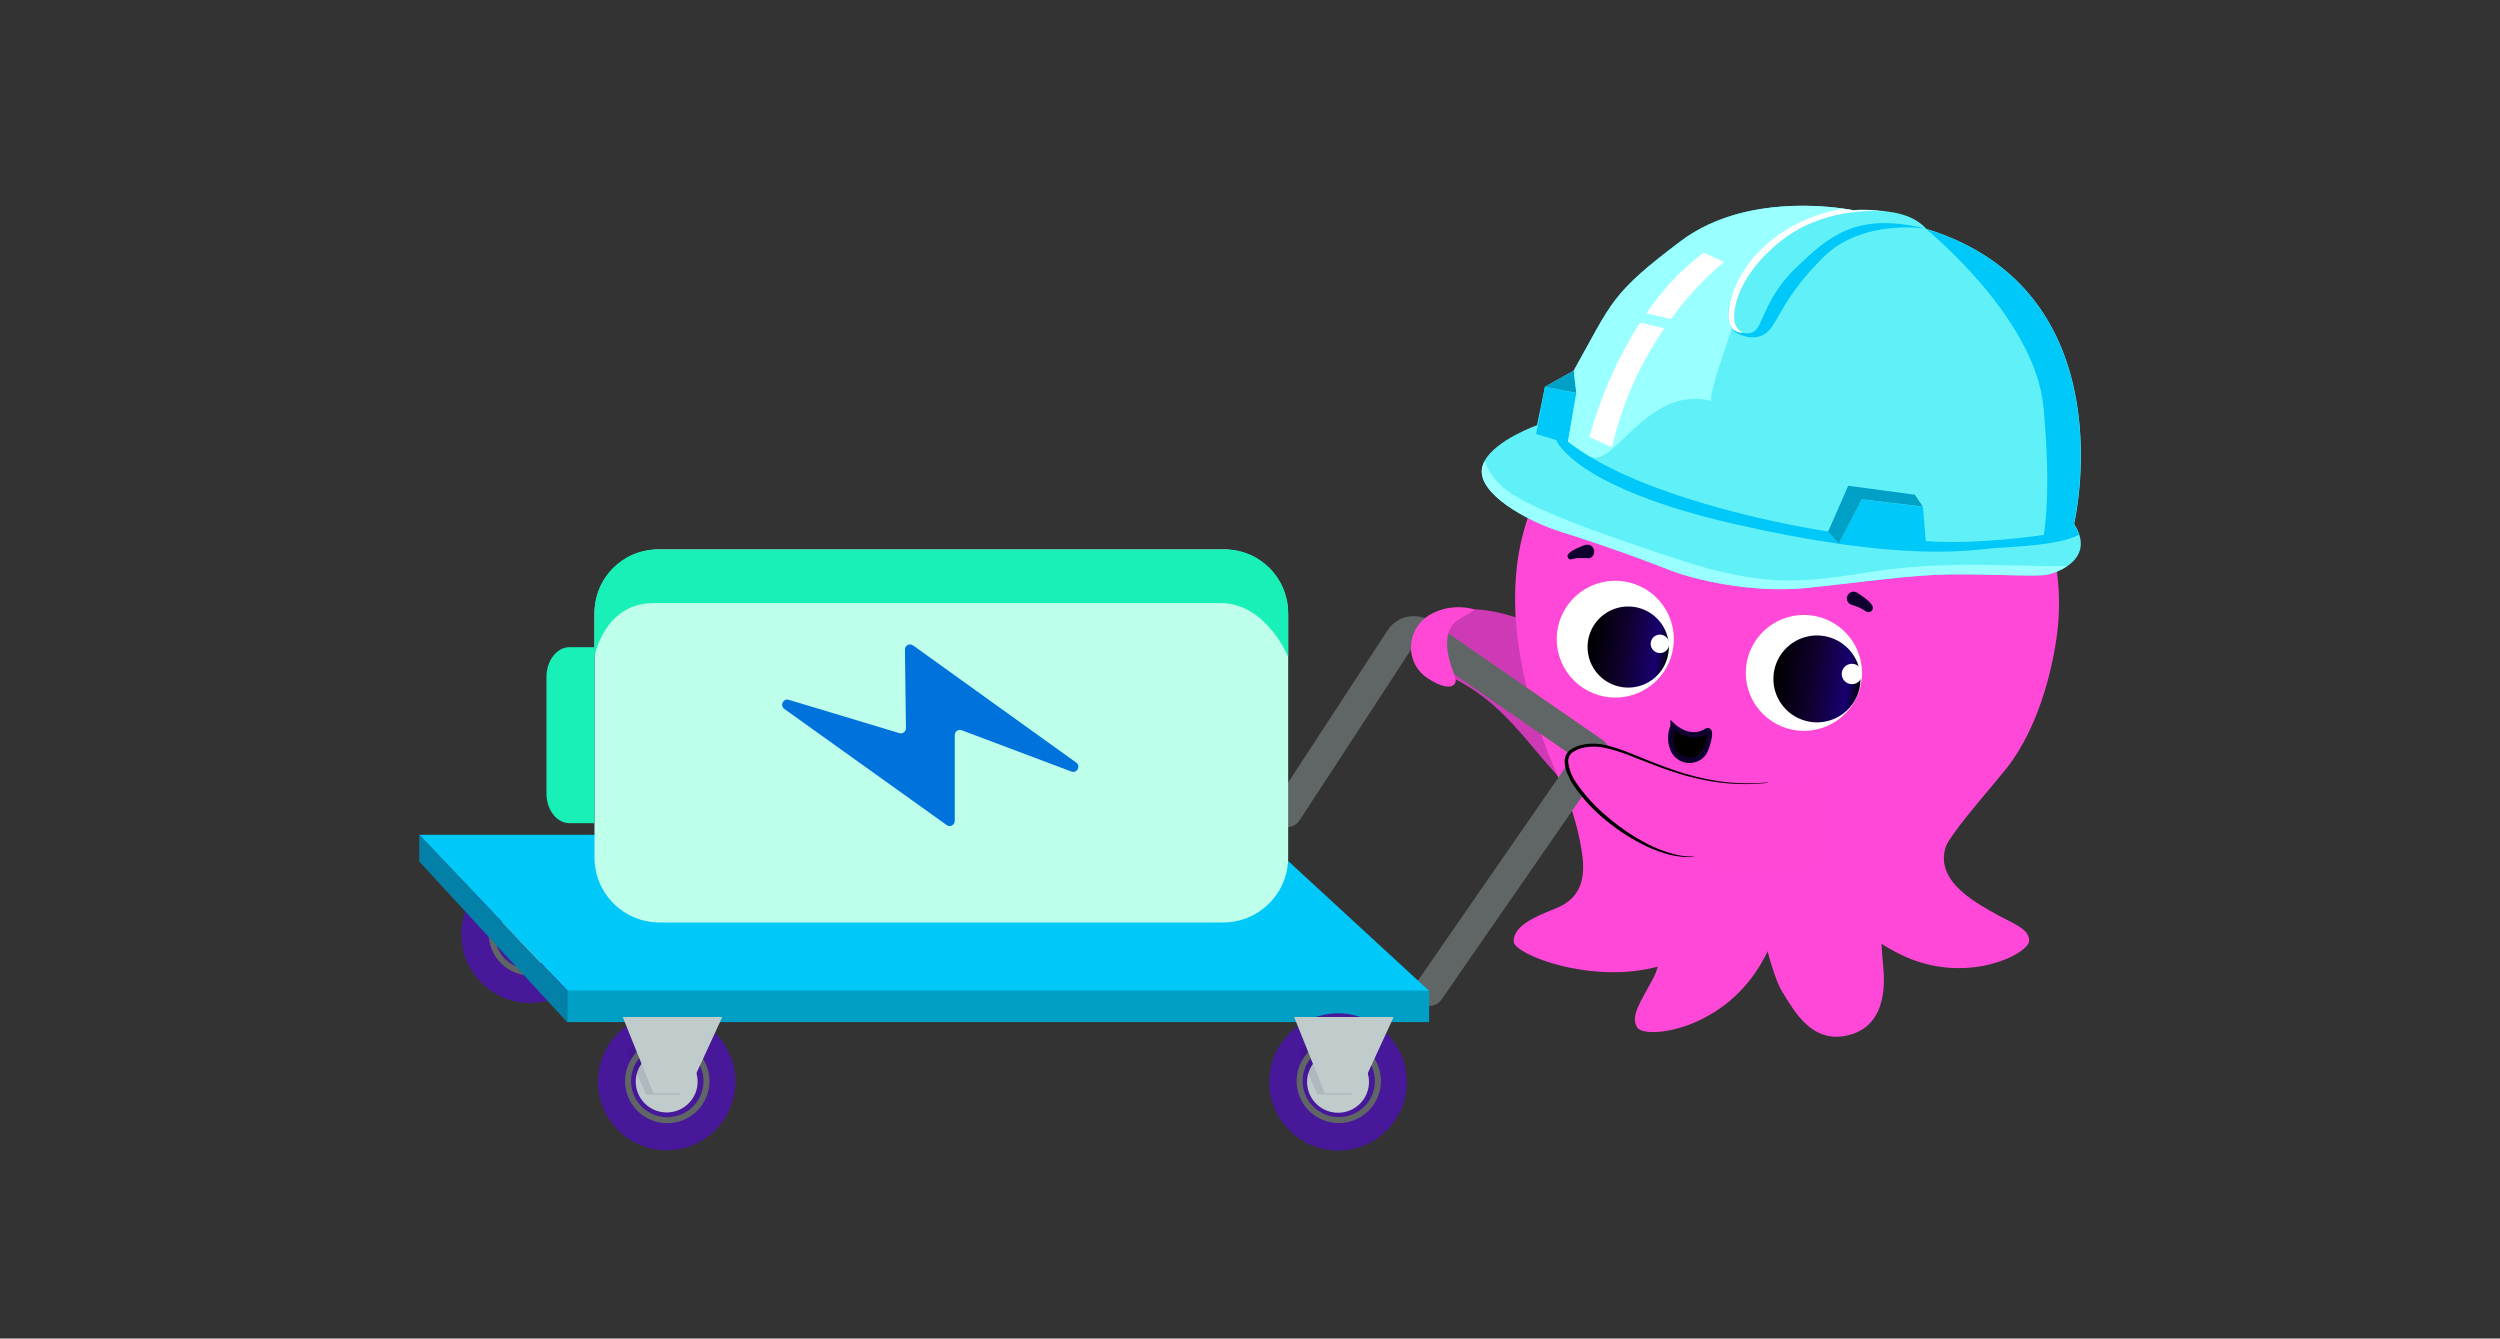 <svg xmlns="http://www.w3.org/2000/svg" fill="none" viewBox="0 0 960 514" height="514" width="960">
<rect x="0" y="0" width="960" height="514" fill="#333333" stroke="none"/>
<path stroke-miterlimit="10" stroke-width="14.521" stroke="#471899" fill="#C0CCCC" d="M222.708 358.76C222.714 363.215 221.159 367.531 218.311 370.963C215.464 374.395 211.503 376.726 207.115 377.552C202.727 378.379 198.187 377.649 194.281 375.489C190.376 373.33 187.349 369.876 185.726 365.726C184.103 361.576 183.986 356.99 185.394 352.763C186.802 348.535 189.647 344.931 193.437 342.575C197.227 340.219 201.723 339.259 206.148 339.861C210.573 340.462 214.648 342.588 217.667 345.87C220.907 349.385 222.705 353.985 222.708 358.76Z"></path>
<path fill="#180048" d="M217.667 345.775L208.651 363.659H195.635L188.381 347.133C190.066 344.898 192.223 343.061 194.7 341.753C197.176 340.444 199.912 339.697 202.711 339.562C205.511 339.428 208.305 339.911 210.897 340.977C213.488 342.043 215.811 343.665 217.703 345.728L217.667 345.775Z" opacity="0.1"></path>
<path stroke-miterlimit="10" stroke-width="2.294" stroke="#606666" d="M218.886 358.43C218.892 361.932 217.671 365.327 215.433 368.026C213.196 370.725 210.083 372.558 206.633 373.209C203.183 373.861 199.614 373.288 196.543 371.591C193.471 369.894 191.091 367.18 189.814 363.917C188.537 360.655 188.444 357.049 189.55 353.725C190.656 350.401 192.893 347.568 195.872 345.715C198.851 343.862 202.386 343.106 205.865 343.579C209.344 344.051 212.548 345.722 214.922 348.302C217.468 351.063 218.883 354.678 218.886 358.43Z"></path>
<path stroke-miterlimit="10" stroke-width="3.929" stroke="#C0CCCC" fill="#C0CCCC" d="M189.6 335.813L199.788 361.109H210.213L221.868 335.813H189.6Z"></path>
<path fill="#606666" d="M204.142 358.689C205.044 358.689 205.775 357.96 205.775 357.06C205.775 356.16 205.044 355.431 204.142 355.431C203.241 355.431 202.51 356.16 202.51 357.06C202.51 357.96 203.241 358.689 204.142 358.689Z"></path>
<path stroke-miterlimit="10" stroke-width="14.521" stroke="#471899" fill="#C0CCCC" d="M275.151 415.42C275.135 419.87 273.561 424.176 270.701 427.592C267.842 431.008 263.876 433.321 259.488 434.13C255.101 434.94 250.568 434.196 246.673 432.026C242.777 429.857 239.764 426.398 238.152 422.247C236.541 418.097 236.434 413.516 237.848 409.294C239.263 405.073 242.111 401.478 245.9 399.128C249.69 396.779 254.183 395.824 258.603 396.428C263.023 397.031 267.093 399.156 270.11 402.435C273.37 405.976 275.17 410.613 275.151 415.42Z"></path>
<path fill="#180048" d="M270.111 402.435L261.106 420.319H248.09L240.836 403.793C242.527 401.573 244.686 399.751 247.16 398.454C249.634 397.157 252.363 396.418 255.155 396.289C257.947 396.159 260.733 396.643 263.317 397.705C265.902 398.767 268.22 400.382 270.111 402.435Z" opacity="0.1"></path>
<path fill="#CE3AB5" d="M627.994 318.838C588.673 302.619 588.572 270.416 548.281 256.251C542.705 254.291 534.899 237.34 561.663 234.002C589.967 232.055 629.769 262.12 629.035 277.618C628.252 290.598 626.448 303.496 623.639 316.194C623.639 316.194 667.326 335.045 627.994 318.838Z"></path>
<path fill="#FF48D8" d="M751.978 317.293C736.678 334.727 757.232 345.622 764.095 349.695C772.07 354.417 779.205 356.234 779.205 361.227C779.205 366.221 754.818 378.827 729.874 366.539C704.931 354.251 702.529 338.977 700.86 332.662C728.218 316.395 751.978 317.293 751.978 317.293Z"></path>
<path fill="#FF48D8" d="M674.307 346.248C674.307 346.248 679.608 373.173 684.353 380.798C689.098 388.424 696.056 401.456 710.515 397.324C724.975 393.193 723.721 376.419 723.082 370.411C722.395 363.966 721.035 334.833 721.035 334.833C721.035 334.833 691.18 318.225 674.307 346.248Z"></path>
<path fill="#FF48D8" d="M597.619 295.974C598.66 298.051 605.7 313.125 607.665 328.836C609.096 340.275 604.789 345.988 597.015 348.986C587.679 352.633 581.242 356.068 581.242 361.534C581.242 366.999 618.645 381.07 645.636 367.802C672.627 354.534 674.129 344.441 675.928 337.642C646.393 320.066 597.619 295.974 597.619 295.974Z"></path>
<path fill="#FF48D8" d="M631.957 342.576C637.045 350.839 640.05 365.653 634.951 375.439C630.348 384.304 625.757 390.135 628.762 394.621C631.768 399.106 661.208 395.907 676.271 369.962C691.334 344.016 684.258 328.895 682.01 322.238C647.635 323.985 631.957 342.576 631.957 342.576Z"></path>
<path fill="#FF48D8" d="M582.094 221.679C578.295 271.468 610.788 323.194 619.71 340.44C630.076 360.66 742.144 341.266 742.144 341.266C739.778 329.202 757.16 311.579 770.259 295.336C784.02 278.185 789.322 252.039 790.375 239.125C791.472 225.168 789.418 211.143 784.364 198.082C776.425 177.18 760.756 160.108 740.582 150.382C699.404 130.988 648.286 132.038 608.22 166.164C600.425 173.228 594.142 181.793 589.75 191.342C589.477 191.92 589.241 192.522 588.992 193.042C588.483 194.163 588.022 195.285 587.549 196.441C584.526 204.549 582.689 213.049 582.094 221.679Z"></path>
<path fill="white" d="M620.266 267.868C624.713 267.868 629.06 266.553 632.757 264.089C636.454 261.624 639.336 258.121 641.037 254.023C642.739 249.925 643.184 245.416 642.317 241.065C641.449 236.715 639.308 232.718 636.164 229.582C633.019 226.445 629.013 224.309 624.652 223.444C620.291 222.578 615.771 223.022 611.663 224.72C607.555 226.417 604.043 229.292 601.573 232.98C599.102 236.669 597.784 241.005 597.784 245.441C597.784 251.389 600.153 257.093 604.369 261.299C608.585 265.505 614.304 267.868 620.266 267.868Z"></path>
<path fill="url(#paint0_linear_2_7136)" d="M623.261 263.915C626.321 264.302 629.427 263.777 632.188 262.405C634.949 261.033 637.24 258.876 638.773 256.206C640.306 253.536 641.012 250.473 640.802 247.403C640.592 244.333 639.475 241.394 637.592 238.957C635.709 236.52 633.145 234.694 630.223 233.709C627.3 232.725 624.151 232.625 621.173 233.424C618.194 234.223 615.519 235.884 613.486 238.198C611.453 240.512 610.152 243.374 609.748 246.425C609.479 248.459 609.615 250.526 610.149 252.508C610.683 254.49 611.605 256.346 612.86 257.972C614.116 259.597 615.681 260.959 617.466 261.979C619.251 262.998 621.22 263.657 623.261 263.915Z"></path>
<path fill="white" d="M637.413 250.776C638.115 250.776 638.801 250.568 639.385 250.179C639.969 249.79 640.424 249.237 640.692 248.59C640.961 247.943 641.031 247.231 640.894 246.544C640.757 245.857 640.419 245.226 639.923 244.731C639.427 244.235 638.794 243.898 638.105 243.761C637.417 243.625 636.703 243.695 636.054 243.963C635.406 244.231 634.851 244.685 634.461 245.267C634.071 245.85 633.863 246.534 633.863 247.235C633.863 248.174 634.237 249.075 634.903 249.739C635.568 250.403 636.471 250.776 637.413 250.776Z"></path>
<path fill="white" d="M692.731 280.652C697.142 280.645 701.452 279.334 705.116 276.884C708.78 274.433 711.633 270.954 713.315 266.887C714.997 262.819 715.432 258.345 714.566 254.03C713.699 249.716 711.57 245.754 708.447 242.647C705.324 239.54 701.347 237.426 697.02 236.573C692.692 235.72 688.209 236.166 684.135 237.855C680.062 239.544 676.582 242.399 674.136 246.061C671.689 249.722 670.386 254.025 670.391 258.425C670.4 264.328 672.759 269.985 676.948 274.153C681.137 278.321 686.815 280.659 692.731 280.652Z"></path>
<path fill="url(#paint1_linear_2_7136)" d="M695.605 277.255C698.884 277.67 702.212 277.107 705.17 275.637C708.128 274.167 710.583 271.856 712.226 268.996C713.868 266.135 714.625 262.853 714.399 259.564C714.174 256.275 712.977 253.126 710.96 250.515C708.943 247.904 706.195 245.947 703.064 244.892C699.933 243.837 696.559 243.731 693.368 244.587C690.177 245.443 687.311 247.223 685.132 249.702C682.954 252.181 681.56 255.248 681.128 258.516C680.839 260.696 680.985 262.911 681.557 265.034C682.129 267.157 683.117 269.146 684.462 270.888C685.807 272.629 687.484 274.088 689.397 275.181C691.309 276.274 693.419 276.979 695.605 277.255Z"></path>
<path fill="white" d="M711.142 262.71C711.917 262.71 712.674 262.481 713.318 262.051C713.962 261.622 714.464 261.012 714.761 260.298C715.057 259.584 715.135 258.798 714.983 258.04C714.832 257.283 714.459 256.586 713.912 256.04C713.364 255.493 712.666 255.121 711.906 254.971C711.146 254.82 710.359 254.897 709.643 255.193C708.928 255.489 708.316 255.989 707.885 256.632C707.455 257.275 707.225 258.03 707.225 258.803C707.225 259.839 707.638 260.833 708.373 261.565C709.107 262.298 710.103 262.71 711.142 262.71Z"></path>
<path stroke-linecap="round" stroke-miterlimit="10" stroke-width="2.074" stroke="#100030" fill="black" d="M642.476 278.823C642.476 278.823 648.748 284.878 655.315 280.735C657.681 279.271 655.776 287.109 654.002 289.517C652.899 290.835 651.337 291.689 649.631 291.908C647.924 292.127 646.197 291.695 644.796 290.698C643.864 290.046 643.115 289.169 642.618 288.148C641.94 286.699 641.577 285.123 641.553 283.524C641.528 281.925 641.843 280.339 642.476 278.87V278.823Z"></path>
<path fill="#100030" d="M713.344 227.734C713.888 228.053 714.349 228.36 714.835 228.702L716.255 229.741C716.738 230.108 717.2 230.502 717.639 230.921C718.176 231.422 718.642 231.994 719.023 232.621C719.192 232.952 719.246 233.33 719.177 233.695C719.109 234.063 718.922 234.399 718.645 234.651C718.371 234.902 718.021 235.055 717.651 235.088C717.282 235.126 716.911 235.039 716.598 234.84L716.065 234.486C715.923 234.392 715.58 234.144 715.201 233.931C714.823 233.719 714.397 233.53 713.959 233.317L712.598 232.774C712.137 232.621 711.628 232.432 711.214 232.314C710.872 232.239 710.55 232.094 710.267 231.889C709.982 231.682 709.742 231.419 709.561 231.117C709.38 230.814 709.262 230.479 709.214 230.13C709.164 229.778 709.193 229.42 709.297 229.08C709.396 228.744 709.56 228.431 709.782 228.159C710.003 227.888 710.277 227.663 710.587 227.498C710.9 227.337 711.242 227.237 711.592 227.203C711.946 227.179 712.3 227.227 712.634 227.345C712.851 227.403 713.059 227.495 713.249 227.616L713.344 227.734Z"></path>
<path fill="#100030" d="M609.203 214.289C608.73 214.254 608.255 214.254 607.783 214.289H606.351C605.89 214.265 605.427 214.309 604.978 214.419C604.614 214.468 604.253 214.547 603.902 214.655L603.523 214.773C603.372 214.831 603.211 214.855 603.05 214.844C602.886 214.82 602.726 214.773 602.576 214.702C602.432 214.619 602.304 214.512 602.198 214.384C602.1 214.251 602.024 214.104 601.973 213.947C601.914 213.722 601.914 213.487 601.973 213.262C602.032 213.042 602.137 212.837 602.281 212.66C602.758 212.151 603.313 211.721 603.925 211.385C604.449 211.065 604.995 210.781 605.558 210.535C606.15 210.276 606.588 210.051 607.108 209.851C607.629 209.65 608.138 209.438 608.741 209.261H608.871C609.195 209.153 609.538 209.117 609.877 209.154C610.215 209.192 610.543 209.297 610.839 209.464C611.136 209.63 611.396 209.854 611.605 210.122C611.822 210.395 611.983 210.708 612.078 211.043C612.175 211.376 612.207 211.725 612.173 212.07C612.14 212.419 612.044 212.759 611.889 213.073C611.727 213.378 611.51 213.65 611.25 213.876C610.991 214.1 610.689 214.268 610.362 214.372C609.975 214.433 609.578 214.404 609.203 214.289Z"></path>
<path stroke-linejoin="round" stroke-linecap="round" stroke-width="11.598" stroke="#606666" d="M548.796 380.491L612.149 288.95L546.3 243.481C545.63 243.018 544.874 242.693 544.076 242.526C543.278 242.359 542.455 242.354 541.655 242.51C540.855 242.667 540.095 242.981 539.419 243.436C538.743 243.891 538.166 244.476 537.721 245.157L494.176 311.839"></path>
<path fill="#FF48D6" d="M566.123 234.002C566.123 234.002 556.087 230.665 547.166 237.34C539.36 244.014 540.475 255.289 548.014 260.303C556.917 266.224 559.841 263.087 558.804 260.093C557.947 257.609 553.315 247.364 557.202 240.677C559.142 237.34 565.521 235.439 566.123 234.002Z"></path>
<path fill="#FF48D6" d="M702.824 295.49C702.824 295.49 677.691 311.839 630.727 291.134C606.268 281.838 602.257 287.923 601.003 292.787C599.748 297.65 618.693 325.036 653.824 332.118C688.956 339.2 696.86 332.873 696.86 332.873L702.824 295.49Z"></path>
<path fill="black" d="M678.756 300.625C672.634 301.285 666.457 301.241 660.345 300.495C654.234 299.705 648.218 298.313 642.382 296.34C636.525 294.428 630.905 292.055 625.166 289.871C622.333 288.761 619.417 287.877 616.445 287.227C613.524 286.531 610.479 286.531 607.558 287.227C606.156 287.586 604.835 288.206 603.665 289.057C603.14 289.497 602.734 290.061 602.482 290.698C602.235 291.328 602.137 292.007 602.198 292.681C602.566 295.618 603.678 298.413 605.428 300.802C608.873 305.789 613.017 310.257 617.735 314.07C622.367 318.022 627.446 321.421 632.869 324.198C635.583 325.587 638.419 326.725 641.341 327.597C644.257 328.513 647.301 328.96 650.358 328.919V329.061C644.169 329.545 638.028 327.633 632.443 325.071C626.844 322.42 621.598 319.085 616.823 315.144C611.988 311.249 607.747 306.672 604.233 301.558C603.373 300.245 602.633 298.858 602.021 297.414C601.322 295.932 600.92 294.328 600.837 292.693C600.779 291.834 600.921 290.973 601.251 290.178C601.581 289.387 602.091 288.683 602.742 288.124C604.057 287.168 605.549 286.482 607.132 286.106C610.217 285.374 613.431 285.374 616.516 286.106C619.536 286.828 622.495 287.783 625.367 288.963C631.106 291.193 636.714 293.684 642.583 295.632C648.339 297.684 654.284 299.159 660.333 300.035C666.414 300.874 672.572 301.013 678.685 300.448L678.756 300.625Z"></path>
<path fill="#00C8F8" d="M161 320.562L217.987 380.491H548.796L483.728 320.562H161Z"></path>
<path stroke-miterlimit="10" stroke-width="2.294" stroke="#606666" d="M271.293 415.089C271.304 418.595 270.085 421.993 267.849 424.697C265.612 427.401 262.499 429.239 259.047 429.895C255.595 430.55 252.022 429.981 248.946 428.286C245.871 426.591 243.486 423.877 242.204 420.613C240.923 417.349 240.826 413.74 241.93 410.412C243.034 407.085 245.269 404.246 248.249 402.389C251.229 400.532 254.767 399.772 258.249 400.242C261.731 400.712 264.939 402.381 267.318 404.961C269.866 407.722 271.285 411.336 271.293 415.089V415.089Z"></path>
<path fill="#00A0C6" d="M548.796 380.492H217.798V392.485H548.796V380.492Z"></path>
<path fill="#00A0C6" d="M217.797 392.484L161 330.819V320.562L217.797 380.491V392.484Z"></path>
<path fill="#100030" d="M217.797 392.484L161 330.819V320.562L217.797 380.491V392.484Z" opacity="0.2"></path>
<path stroke-miterlimit="10" stroke-width="3.929" stroke="#C0CCCC" fill="#C0CCCC" d="M242.031 392.485L252.219 417.781H262.644L274.299 392.485H242.031Z"></path>
<path stroke-miterlimit="10" stroke-width="14.521" stroke="#471899" fill="#C0CCCC" d="M532.952 415.42C532.961 419.875 531.409 424.193 528.564 427.626C525.719 431.06 521.76 433.393 517.373 434.223C512.986 435.053 508.446 434.326 504.538 432.17C500.631 430.013 497.602 426.562 495.976 422.413C494.35 418.265 494.229 413.679 495.633 409.451C497.038 405.222 499.88 401.616 503.667 399.257C507.455 396.898 511.95 395.934 516.376 396.532C520.801 397.129 524.877 399.251 527.9 402.53C531.141 406.045 532.944 410.644 532.952 415.42Z"></path>
<path fill="#180048" d="M527.9 402.435L518.895 420.319H505.879L498.625 403.793C500.311 401.562 502.468 399.729 504.944 398.423C507.42 397.117 510.153 396.37 512.95 396.236C515.747 396.102 518.54 396.584 521.129 397.647C523.719 398.71 526.043 400.329 527.935 402.388L527.9 402.435Z" opacity="0.1"></path>
<path stroke-miterlimit="10" stroke-width="2.294" stroke="#606666" d="M529.131 415.09C529.136 418.589 527.914 421.98 525.678 424.676C523.442 427.372 520.331 429.203 516.885 429.853C513.438 430.503 509.872 429.931 506.804 428.236C503.735 426.54 501.357 423.828 500.082 420.568C498.806 417.309 498.712 413.707 499.817 410.385C500.922 407.064 503.156 404.233 506.132 402.381C509.109 400.529 512.64 399.774 516.116 400.245C519.592 400.716 522.793 402.385 525.167 404.962C527.711 407.724 529.125 411.338 529.131 415.09V415.09Z"></path>
<path stroke-miterlimit="10" stroke-width="3.929" stroke="#C0CCCC" fill="#C0CCCC" d="M499.844 392.485L510.033 417.781H520.445L532.101 392.485H499.844Z"></path>
<path fill="#60F0F8" d="M570.048 177.071C574.308 168.926 590.235 163.26 590.235 163.26L593.276 148.493L604.28 142.355C619.225 115.642 618.479 112.845 645.411 92.518C667.1 76.311 696.576 78.53 707.474 80.041C710.195 80.383 711.757 80.726 711.757 80.726C711.757 80.726 714.656 80.076 724.052 81.115L725.389 81.328C735.802 82.579 739.588 87.82 739.588 87.82C817.59 111.806 796.48 201.21 796.48 201.21C797.324 202.498 797.992 203.891 798.468 205.354C800.29 211.126 797.379 214.998 793.83 217.417C791.565 218.924 789.048 220.016 786.399 220.64C782.364 221.525 765.1 220.416 749.374 220.546C733.648 220.675 713.544 223.78 693.369 225.798C673.194 227.817 650.949 222.741 641.198 218.881C631.448 215.021 614.776 208.954 600.328 204.492C585.88 200.03 567.527 189.418 569.148 179.857C569.286 178.884 569.59 177.941 570.048 177.071Z"></path>
<path fill="#00C8F8" d="M738.417 194.612L739.494 207.773C759.479 209.296 784.766 205.412 784.766 205.412C784.766 205.412 787.925 190.988 784.695 156.355C781.465 121.721 739.541 87.891 739.541 87.891C817.543 111.877 796.339 201.21 796.339 201.21C797.181 202.5 797.853 203.892 798.338 205.353C790.576 209.579 772.306 209.886 764.461 210.606C758.284 211.149 741.636 213.911 706.019 208.824L714.917 191.767L738.417 194.612Z"></path>
<path fill="#00C8F8" d="M605.286 151.008L602.067 169.658C603.961 171.122 605.972 172.538 608.126 173.919L610.007 175.1L610.339 175.277C624.798 183.976 643.885 190.563 660.9 195.238C674.435 198.923 688.157 201.89 702.007 204.126L705.959 208.777C694.919 207.242 682.081 204.87 667.148 201.494C603.996 187.199 597.547 168.938 597.547 168.938L589.88 166.695L593.264 148.481L605.286 151.008Z"></path>
<path fill="#00C8F8" d="M690.092 102.387C678.118 113.707 677.076 124.401 673.905 126.998C670.734 129.595 664.995 126.325 664.995 126.325C667.716 129.217 674.579 131.295 678.768 127.4C682.957 123.504 684.85 113.955 700.067 98.857C715.284 83.76 739.553 87.82 739.553 87.82C712.575 81.175 702.067 91.078 690.092 102.387Z"></path>
<path fill="#01A0C6" d="M714.941 191.731L706.019 208.847L702.008 204.126L709.699 186.538L735.306 189.973L738.335 194.529L714.941 191.731Z"></path>
<path fill="#01A0C6" d="M593.311 148.505L604.304 142.355L605.298 150.889L593.311 148.505Z"></path>
<path fill="#99FFFF" d="M645.553 92.577C672.532 72.333 711.817 80.773 711.817 80.773C691.547 80.478 675.774 93.699 668.035 107.226C660.297 120.754 665.018 126.302 665.018 126.302C656.333 151.468 656.983 152.271 657.149 153.923C632.229 147.75 619.414 180.66 610.362 175.171L610.043 174.97L608.161 173.79C606.059 172.485 604.036 171.059 602.103 169.517L605.321 150.878L604.327 142.344C619.249 115.702 618.562 112.821 645.553 92.577Z"></path>
<path fill="#99FFFF" d="M570.095 177.083C571.574 180.979 574.016 184.438 577.195 187.14C585.324 194.435 612.48 204.433 646.003 215.317C679.525 226.2 694.636 223.225 718.715 219.566C742.795 215.907 763.124 216.957 774.022 217.146C782.506 217.347 790.529 217.394 793.735 217.43C791.467 218.928 788.951 220.015 786.304 220.64C782.269 221.526 765.005 220.428 749.279 220.546C733.554 220.664 713.45 223.78 693.275 225.799C673.1 227.817 650.854 222.741 641.104 218.881C631.354 215.021 614.681 208.954 600.233 204.492C585.786 200.03 567.421 189.418 569.054 179.857C569.237 178.879 569.59 177.94 570.095 177.083Z"></path>
<path fill="white" d="M686.009 88.127C692.621 84.143 699.928 81.44 707.545 80.159C710.266 80.501 711.817 80.844 711.817 80.844C711.817 80.844 714.716 80.195 724.111 81.233C718.928 80.773 699.368 80.053 683.714 92.648C665.503 107.332 665.018 121.662 666.355 124.602C667.692 127.541 669.443 127.812 669.443 127.812C669.443 127.812 663.397 128.226 663.74 120.73C664.083 113.234 668.781 98.916 686.009 88.127Z"></path>
<path fill="white" d="M654.167 97.003L662.036 100.545C654.354 106.993 647.51 114.373 641.66 122.512L632.194 120.317C638.181 111.391 645.606 103.514 654.167 97.003Z"></path>
<path fill="white" d="M629.733 123.858L639.116 126.113C629.551 139.907 622.723 155.402 619 171.759L610.315 167.828C614.586 152.299 621.129 137.483 629.733 123.858Z"></path>
<path fill="#BDFFEB" d="M228.286 235.906L228.286 329.297C228.286 343.06 239.443 354.218 253.207 354.218L469.733 354.218C483.497 354.218 494.654 343.06 494.654 329.297L494.654 235.906C494.654 222.142 483.497 210.984 469.733 210.984L253.207 210.984C239.443 210.984 228.286 222.142 228.286 235.906Z"></path>
<path fill="#18F0B8" d="M494.654 235.239L494.654 252.213C494.654 252.213 486.478 232.093 469.366 231.587L250.956 231.587C231.823 231.587 228.286 252.213 228.286 252.213L228.286 235.239C228.286 221.849 239.15 210.984 252.541 210.984L470.377 210.984C483.767 210.984 494.631 221.849 494.631 235.239L494.654 235.239Z"></path>
<path fill="#18F0B8" d="M228.286 316.112L218.708 316.112C213.816 316.112 209.842 311.013 209.842 304.697L209.842 259.931C209.842 253.637 213.816 248.515 218.708 248.515L228.286 248.515L228.286 316.09L228.286 316.112Z"></path>
<path fill="#0072DB" d="M301.166 272.219L363.526 316.824C364.835 317.766 366.627 316.824 366.627 315.217L366.627 282.257C366.627 280.878 368.005 279.937 369.291 280.419L411.416 296.267C413.575 297.071 415.114 294.177 413.253 292.822L350.595 247.826C349.285 246.885 347.471 247.826 347.494 249.457L347.884 279.615C347.884 280.947 346.621 281.912 345.358 281.522L302.888 268.728C300.752 268.085 299.374 270.91 301.189 272.219L301.166 272.219Z"></path>
<defs>
<linearGradient gradientUnits="userSpaceOnUse" y2="251.976" x2="640.984" y1="247.951" x1="610.407" id="paint0_linear_2_7136">
<stop></stop>
<stop stop-color="#100030" offset="0.45"></stop>
<stop stop-color="#180070" offset="0.84"></stop>
<stop offset="1"></stop>
</linearGradient>
<linearGradient gradientUnits="userSpaceOnUse" y2="264.464" x2="714.594" y1="260.151" x1="681.833" id="paint1_linear_2_7136">
<stop></stop>
<stop stop-color="#100030" offset="0.45"></stop>
<stop stop-color="#180070" offset="0.84"></stop>
<stop offset="1"></stop>
</linearGradient>
</defs>
</svg>

